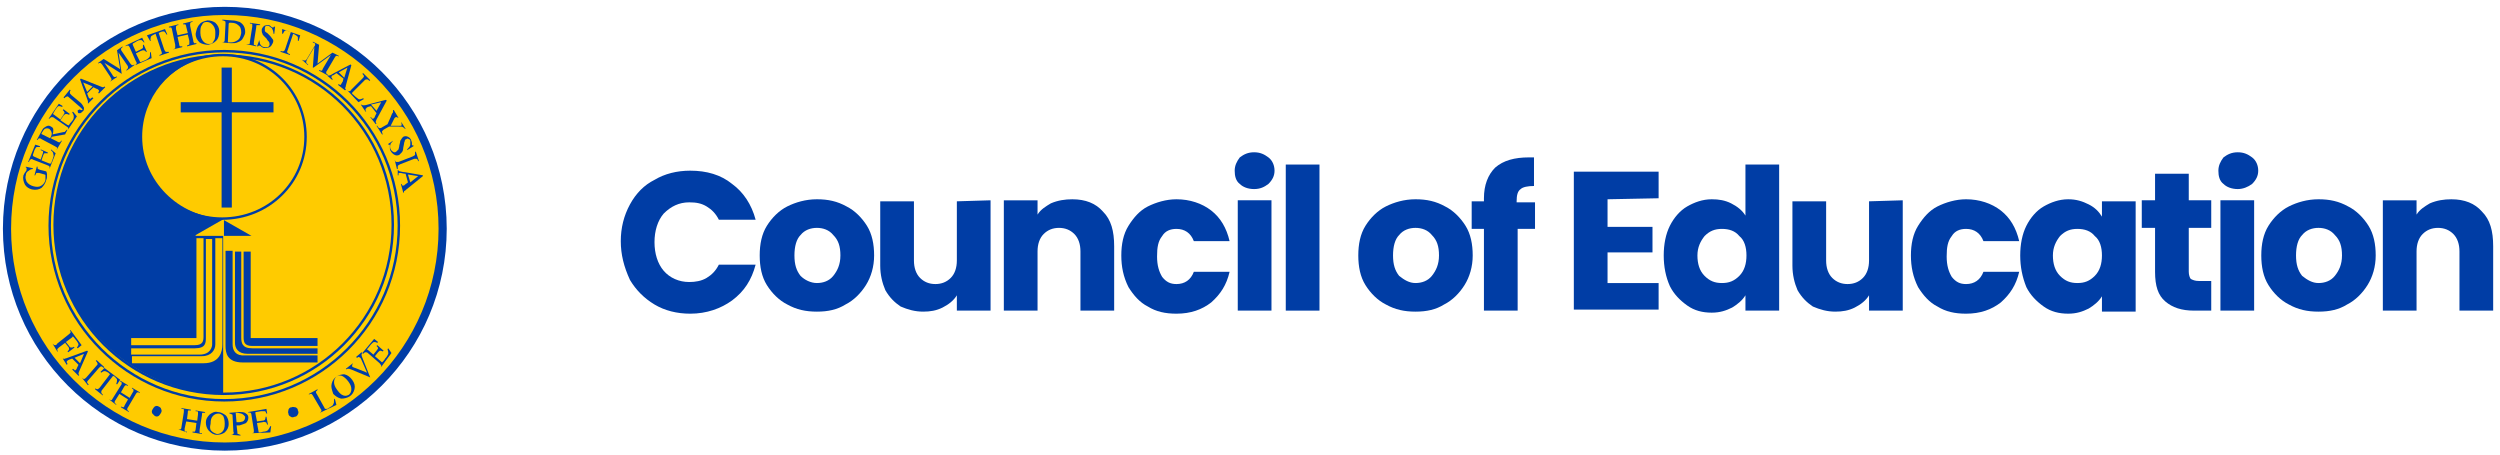 <svg xmlns:cc="http://creativecommons.org/ns#" xmlns:dc="http://purl.org/dc/elements/1.1/" xmlns:inkscape="http://www.inkscape.org/namespaces/inkscape" xmlns:rdf="http://www.w3.org/1999/02/22-rdf-syntax-ns#" xmlns:sodipodi="http://sodipodi.sourceforge.net/DTD/sodipodi-0.dtd" xmlns:svg="http://www.w3.org/2000/svg" xmlns="http://www.w3.org/2000/svg" xmlns:xlink="http://www.w3.org/1999/xlink" id="svg2" inkscape:export-filename="C:\Users\mattren\Desktop\cornerstone\logosColleage Responsive\dev\g150-rect.png" x="0px" y="0px" viewBox="0 0 330 60" style="enable-background:new 0 0 330 60;" xml:space="preserve"><style type="text/css">	.st0{fill:#FFCB00;}	.st1{fill:none;stroke:#003DA5;stroke-width:1.038;stroke-miterlimit:4.152;}	.st2{fill:#FFD100;}	.st3{fill:none;stroke:#003DA5;stroke-width:0.311;stroke-miterlimit:10.38;}	.st4{fill:#003DA5;}</style><g id="g10" transform="matrix(1.333,0,0,-1.333,-40.032,487.575)" inkscape:groupmode="layer" inkscape:label="Logos Logo"></g><g id="g6421" transform="matrix(1.038,0,0,-1.038,-648.971,1163.544)">	<g id="g1263" transform="translate(-5.781)">		<path id="path432" inkscape:connector-curvature="0" class="st0" d="M687.3,1091.8c0-15.3-12.4-27.7-27.7-27.7   c-15.3,0-27.7,12.4-27.7,27.7c0,15.3,12.4,27.7,27.7,27.7C674.9,1119.6,687.3,1107.1,687.3,1091.8"></path>		<g id="g434" transform="translate(690.084,1086.86)">			<path id="path436" inkscape:connector-curvature="0" class="st1" d="M-2.8,5c0-15.3-12.4-27.7-27.7-27.7    c-15.3,0-27.7,12.4-27.7,27.7c0,15.3,12.4,27.7,27.7,27.7C-15.2,32.7-2.8,20.3-2.8,5z"></path>		</g>		<path id="path438" inkscape:connector-curvature="0" class="st2" d="M681.8,1092.2c0-12.3-10-22.2-22.2-22.2   c-12.3,0-22.2,10-22.2,22.2c0,12.3,10,22.2,22.2,22.2C671.8,1114.5,681.8,1104.5,681.8,1092.2"></path>		<g id="g440" transform="translate(684.515,1087.243)">			<path id="path442" inkscape:connector-curvature="0" class="st3" d="M-2.8,5c0-12.3-10-22.2-22.2-22.2S-47.2-7.3-47.2,5    s10,22.2,22.2,22.2S-2.8,17.3-2.8,5z"></path>		</g>		<path id="path444" inkscape:connector-curvature="0" class="st0" d="M681,1092.3c0-11.9-9.6-21.5-21.5-21.5   c-11.9,0-21.5,9.6-21.5,21.5c0,11.9,9.6,21.5,21.5,21.5C671.3,1113.9,681,1104.2,681,1092.3"></path>		<g id="g446" transform="translate(683.741,1087.367)">			<path id="path448" inkscape:connector-curvature="0" class="st3" d="M-2.8,5c0-11.9-9.6-21.5-21.5-21.5    c-11.9,0-21.5,9.6-21.5,21.5c0,11.9,9.6,21.5,21.5,21.5C-12.4,26.5-2.8,16.9-2.8,5z"></path>		</g>		<path id="path450" inkscape:connector-curvature="0" class="st0" d="M669.9,1103.5c0-5.8-4.7-10.4-10.6-10.4s-10.6,4.7-10.6,10.4   s4.7,10.4,10.6,10.4S669.9,1109.3,669.9,1103.5"></path>		<g id="g452" transform="translate(672.648,1098.548)">			<path id="path454" inkscape:connector-curvature="0" class="st3" d="M-2.8,5c0-5.8-4.7-10.4-10.6-10.4S-23.9-0.8-23.9,5    s4.7,10.4,10.6,10.4S-2.8,10.7-2.8,5z"></path>		</g>		<g id="g456" transform="translate(339.374,399.754)">			<g>				<g id="g458">					<path id="path460" inkscape:connector-curvature="0" class="st4" d="M326.4,708.2h-5.3v4.4h-1.3v-4.4h-5.2v-1.3h5.2v-12.1h1.3      v12.1h5.3V708.2z"></path>				</g>			</g>		</g>		<g id="g462" transform="translate(339.374,399.754)">			<g>				<g id="g464">					<path id="path466" inkscape:connector-curvature="0" class="st4" d="M321.2,677.4v11.9h-0.9v-12.1c0-0.9,0.2-2.1,2.2-2.1l9.5,0      v0.9l-9.2,0C321.6,675.9,321.2,676.6,321.2,677.4"></path>					<path id="path468" inkscape:connector-curvature="0" class="st4" d="M323.5,678.2v11h-0.9v-10.9c0-0.6,0.1-1.1,1.1-1.1l8.3,0v1      H323.5z"></path>					<path id="path470" inkscape:connector-curvature="0" class="st4" d="M322.3,678.3v10.9h-0.8v-11.6c0-0.7,0.4-1.4,1.6-1.4l8.9,0      v0.7l-8.3,0C322.4,676.9,322.3,677.6,322.3,678.3"></path>					<path id="path472" inkscape:connector-curvature="0" class="st4" d="M316.5,691.3l3.5,2v0.1c-5.7,0.2-10.3,4.8-10.3,10.4      c0,5,3.5,9.1,8.2,10.2c-10.8-1.2-19.4-10.3-19.4-21.4c0-11.7,9.8-21.3,21.5-21.5v20.1H316.5z M308.3,678.2h8.3v12.7h0.9v-12.5      c0-0.6-0.1-1.1-1.1-1.1l-8.1,0L308.3,678.2z M308.3,676.9l8.1,0c1.4,0,1.4,0.7,1.4,1.4v12.5h0.8v-13.4c0-0.3-0.2-1.3-1.6-1.3      l-8.7,0V676.9z M319.9,677.4c0-0.9-0.3-2.4-2.4-2.4l-9.1,0v0.9l8.9,0c1.2,0,1.7,0.8,1.7,1.5v13.5h0.9L319.9,677.4z"></path>				</g>			</g>		</g>		<g id="g474" transform="translate(339.374,399.754)">			<g>				<g id="g476">					<path id="path478" inkscape:connector-curvature="0" class="st4" d="M320.1,693.2l3.5-2h-3.5V693.2z"></path>				</g>			</g>		</g>		<g id="g480" transform="translate(339.374,399.754)">			<g>				<g id="g482">					<path id="path484" inkscape:connector-curvature="0" class="st4" d="M294.9,699.4c0.1,0.1,0.1,0.2,0.1,0.3c0,0.1,0,0.1,0,0.1      c0,0,0,0.1-0.1,0.1l0,0.1l0.9-0.2l0-0.1c-0.2,0-0.4-0.1-0.5-0.2c-0.2-0.1-0.4-0.3-0.4-0.6c-0.1-0.3,0-0.5,0.1-0.8      c0.2-0.3,0.5-0.5,0.9-0.6c0.4-0.1,0.7-0.1,1,0.1c0.3,0.2,0.4,0.4,0.5,0.7c0,0.1,0,0.1,0,0.2c0,0.1,0,0.1,0,0.2      c0,0.1,0,0.2,0,0.2c0,0,0,0.1-0.1,0.1l-0.7,0.2c-0.2,0-0.3,0-0.3,0c-0.1,0-0.1-0.1-0.2-0.3l-0.1,0l0.3,1.1l0.1,0      c0-0.1,0-0.2,0-0.2c0-0.1,0.1-0.1,0.3-0.2l0.8-0.2c0,0,0.1-0.2,0.1-0.4c0-0.3,0-0.5-0.1-0.7c-0.1-0.4-0.3-0.7-0.6-1      c-0.3-0.2-0.7-0.3-1.2-0.2c-0.4,0.1-0.7,0.3-0.9,0.6c-0.2,0.4-0.3,0.8-0.2,1.2C294.7,699.1,294.8,699.3,294.9,699.4"></path>					<path id="path486" inkscape:connector-curvature="0" class="st4" d="M297.9,699.7c0,0.2,0.1,0.3,0,0.3c0,0.1-0.1,0.1-0.3,0.2      l-1.8,0.7c-0.1,0.1-0.2,0.1-0.3,0c-0.1,0-0.1-0.1-0.2-0.3l-0.1,0l0.9,2.2l0.6-0.2l0-0.1c-0.2,0-0.3,0-0.4,0      c-0.1,0-0.2-0.2-0.3-0.4l-0.2-0.6c0-0.1,0-0.1,0-0.1c0,0,0,0,0.1-0.1l0.9-0.4l0.2,0.6c0.1,0.2,0.1,0.3,0.1,0.4      c0,0.1-0.1,0.1-0.3,0.2l0,0.1l0.9-0.4l0-0.1c-0.2,0-0.3,0-0.4,0c-0.1,0-0.1-0.1-0.2-0.3l-0.2-0.6l1-0.4c0.1,0,0.1,0,0.2,0      c0,0,0.1,0.2,0.2,0.5c0.1,0.3,0.2,0.5,0.1,0.7c0,0.2-0.1,0.3-0.3,0.5l0,0.1l0.6-0.5L297.9,699.7L297.9,699.7z"></path>					<path id="path488" inkscape:connector-curvature="0" class="st4" d="M298.8,702.1c0.1,0.2,0.1,0.3,0.1,0.3s-0.1,0.1-0.3,0.2      l-1.7,0.9c-0.1,0.1-0.2,0.1-0.3,0.1c-0.1,0-0.1-0.1-0.2-0.2l-0.1,0l0.6,1.1c0.1,0.2,0.2,0.4,0.4,0.5c0.3,0.2,0.5,0.3,0.8,0.1      c0.2-0.1,0.3-0.2,0.3-0.4c0-0.2,0-0.4-0.1-0.6l1.4,0.3c0.1,0,0.2,0,0.2,0.1c0.1,0,0.1,0.1,0.2,0.2l0.1,0l-0.3-0.6l-1.7-0.3      l-0.1-0.2l0.8-0.4c0.1-0.1,0.2-0.1,0.3-0.1c0.1,0,0.1,0.1,0.2,0.2l0.1,0L298.8,702.1L298.8,702.1z M298.2,704.2      c0,0.2-0.1,0.4-0.3,0.6c-0.2,0.1-0.4,0.1-0.6,0c-0.1-0.1-0.2-0.2-0.3-0.4c-0.1-0.1-0.1-0.2-0.1-0.2c0,0,0-0.1,0.1-0.1l1-0.5      C298.1,703.8,298.2,704,298.2,704.2"></path>					<path id="path490" inkscape:connector-curvature="0" class="st4" d="M300.2,704.6c0.1,0.1,0.1,0.2,0.1,0.3      c0,0.1-0.1,0.1-0.2,0.2l-1.6,1.1c-0.1,0.1-0.2,0.1-0.3,0.1c-0.1,0-0.2-0.1-0.3-0.2l-0.1,0l1.3,1.9l0.5-0.3l-0.1-0.1      c-0.2,0.1-0.3,0.1-0.4,0.1c-0.1,0-0.2-0.1-0.4-0.4l-0.3-0.5c0-0.1-0.1-0.1,0-0.1c0,0,0-0.1,0.1-0.1l0.8-0.6l0.4,0.6      c0.1,0.2,0.2,0.3,0.1,0.3c0,0.1-0.1,0.2-0.2,0.3l0.1,0.1l0.8-0.6l-0.1-0.1c-0.2,0.1-0.3,0.1-0.4,0.1c-0.1,0-0.2-0.1-0.3-0.2      l-0.4-0.6l0.9-0.6c0.1,0,0.1-0.1,0.2,0c0,0,0.1,0.2,0.3,0.4c0.2,0.2,0.3,0.4,0.3,0.6c0,0.2,0,0.3-0.2,0.6l0.1,0.1l0.5-0.6      L300.2,704.6L300.2,704.6z"></path>					<path id="path492" inkscape:connector-curvature="0" class="st4" d="M301.5,707.1c0,0.1,0,0.1,0.1,0.1c0.1,0.1,0.2,0.1,0.3,0      c0.1,0,0.2,0,0.2,0c0,0,0,0.1,0,0.1c0,0-0.1,0.1-0.2,0.2l-1.5,1.3c-0.1,0.1-0.2,0.2-0.3,0.1c-0.1,0-0.2-0.1-0.3-0.2l-0.1,0.1      l0.8,1l0.1-0.1c-0.1-0.1-0.1-0.2-0.1-0.3c0-0.1,0.1-0.2,0.2-0.3l1.2-1c0.2-0.2,0.3-0.4,0.4-0.6c0-0.2,0-0.4-0.2-0.5      c-0.1-0.1-0.2-0.2-0.3-0.2c-0.1,0-0.2,0-0.2,0C301.5,706.9,301.5,707,301.5,707.1"></path>					<path id="path494" inkscape:connector-curvature="0" class="st4" d="M302.8,708L302.8,708c0,0.1,0,0.2,0,0.3      c0,0.1-0.1,0.3-0.2,0.6l-0.8,2.2l0.1,0.1l2.5-1c0.2-0.1,0.3-0.1,0.3-0.1c0.1,0,0.1,0,0.2,0.1l0.1-0.1l-0.8-0.8l-0.1,0.1      c0.1,0.1,0.1,0.2,0.1,0.2c0,0,0,0.1,0,0.1c0,0,0,0-0.1,0.1c0,0-0.1,0.1-0.2,0.1l-0.4,0.2l-0.8-0.8c0.1-0.3,0.2-0.5,0.2-0.5      c0-0.1,0.1-0.1,0.1-0.1c0.1-0.1,0.1-0.1,0.2,0c0,0,0.1,0.1,0.2,0.1l0.1-0.1L302.8,708z M303.4,710.2l-1.2,0.5l0.5-1.2      L303.4,710.2z"></path>					<path id="path496" inkscape:connector-curvature="0" class="st4" d="M305.6,710.8c0.1,0.1,0.2,0.2,0.2,0.3      c0,0.1-0.1,0.2-0.2,0.4l-1,1.5c-0.1,0.1-0.2,0.2-0.2,0.2c-0.1,0-0.2,0-0.3-0.1l0,0.1l0.7,0.5l2.1-1.3l-0.4,2.4l0.7,0.5l0-0.1      c-0.1-0.1-0.2-0.2-0.2-0.2s0-0.2,0.1-0.3l1.1-1.6c0.1-0.1,0.2-0.2,0.2-0.2c0.1,0,0.2,0,0.3,0.1l0-0.1l-1-0.7l0,0.1      c0.1,0.1,0.2,0.2,0.2,0.3s0,0.2-0.1,0.3l-1.1,1.6l0.4-2.7l0,0l-2.2,1.4l1-1.5c0.1-0.2,0.2-0.3,0.3-0.3c0.1,0,0.2,0,0.3,0.1      l0-0.1L305.6,710.8L305.6,710.8z"></path>					<path id="path498" inkscape:connector-curvature="0" class="st4" d="M308.8,712.9c0.1,0.1,0.2,0.2,0.2,0.2c0,0.1,0,0.2-0.1,0.3      l-0.8,1.8c-0.1,0.1-0.1,0.2-0.2,0.2c-0.1,0-0.2,0-0.3-0.1l0,0.1l2.1,1l0.3-0.6l-0.1,0c-0.1,0.2-0.2,0.2-0.3,0.3      c-0.1,0-0.3,0-0.5-0.1l-0.5-0.3c-0.1,0-0.1-0.1-0.1-0.1c0,0,0-0.1,0-0.1l0.4-0.9l0.6,0.3c0.2,0.1,0.3,0.2,0.3,0.2      c0,0.1,0,0.2,0,0.4l0.1,0l0.4-0.9l-0.1,0c-0.1,0.1-0.2,0.2-0.3,0.2c-0.1,0-0.2,0-0.4-0.1l-0.6-0.3l0.5-1c0-0.1,0.1-0.1,0.1-0.1      c0.1,0,0.2,0.1,0.5,0.2c0.3,0.1,0.5,0.3,0.6,0.4c0.1,0.1,0.1,0.3,0.1,0.6l0.1,0.1l0.1-0.8L308.8,712.9L308.8,712.9z"></path>					<path id="path500" inkscape:connector-curvature="0" class="st4" d="M310.3,716.7l2.3,0.8l0.3-0.7l-0.1,0      c-0.1,0.2-0.2,0.3-0.3,0.4c-0.1,0-0.3,0-0.5-0.1l-0.2-0.1l0.7-2.1c0.1-0.2,0.1-0.2,0.2-0.3c0.1,0,0.2,0,0.4,0l0-0.1l-1.2-0.4      l0,0.1c0.2,0.1,0.3,0.1,0.3,0.2c0,0.1,0,0.2-0.1,0.4l-0.7,2.1l-0.2-0.1c-0.2-0.1-0.4-0.2-0.4-0.3s-0.1-0.3,0-0.5l-0.1,0      L310.3,716.7z"></path>					<path id="path502" inkscape:connector-curvature="0" class="st4" d="M313.6,714.9c0.2,0.1,0.3,0.1,0.3,0.2c0,0.1,0,0.2,0,0.4      l-0.4,1.9c0,0.2-0.1,0.2-0.1,0.3c-0.1,0-0.2,0-0.3,0l0,0.1l1.2,0.3l0-0.1c-0.2,0-0.3-0.1-0.3-0.2c0-0.1,0-0.2,0-0.3l0.2-0.8      l1.3,0.3l-0.2,0.8c0,0.2-0.1,0.2-0.1,0.3c-0.1,0-0.2,0-0.3,0l0,0.1l1.2,0.3l0-0.1c-0.2,0-0.3-0.1-0.3-0.2c0-0.1,0-0.2,0-0.3      l0.4-1.9c0-0.2,0.1-0.2,0.1-0.3c0.1,0,0.2,0,0.3,0l0-0.1l-1.2-0.3l0,0.1c0.2,0.1,0.3,0.1,0.3,0.2c0,0.1,0,0.2,0,0.4l-0.2,0.8      l-1.3-0.3l0.2-0.9c0-0.2,0.1-0.3,0.1-0.3c0.1,0,0.2,0,0.3,0l0-0.1L313.6,714.9L313.6,714.9z"></path>					<path id="path504" inkscape:connector-curvature="0" class="st4" d="M317,718.1c0.2,0.3,0.6,0.4,1,0.5c0.4,0,0.7-0.1,1-0.3      c0.3-0.3,0.5-0.6,0.5-1.1c0-0.5-0.1-0.9-0.4-1.2c-0.3-0.3-0.6-0.4-1-0.5c-0.4,0-0.8,0.1-1.1,0.3c-0.3,0.3-0.5,0.6-0.5,1.1      C316.6,717.4,316.7,717.8,317,718.1 M317.5,715.9c0.2-0.2,0.4-0.3,0.7-0.3c0.3,0,0.5,0.1,0.6,0.4c0.2,0.2,0.2,0.6,0.2,1.1      c0,0.5-0.2,0.8-0.4,1c-0.2,0.2-0.4,0.3-0.7,0.3c-0.3,0-0.5-0.1-0.6-0.4c-0.2-0.2-0.2-0.6-0.2-1      C317.1,716.5,317.3,716.1,317.5,715.9"></path>					<path id="path506" inkscape:connector-curvature="0" class="st4" d="M319.8,715.8c0.2,0,0.3,0,0.3,0.1c0.1,0,0.1,0.1,0.1,0.3      l0.1,2c0,0.2,0,0.3-0.1,0.3c0,0-0.1,0.1-0.3,0.1l0,0.1l1.2-0.1c0.4,0,0.7-0.1,1-0.2c0.5-0.3,0.7-0.7,0.7-1.3      c0-0.2-0.1-0.4-0.2-0.6c-0.1-0.2-0.2-0.4-0.4-0.5c-0.1-0.1-0.2-0.1-0.4-0.2c-0.2-0.1-0.5-0.1-0.8-0.1L319.8,715.8L319.8,715.8z       M320.6,715.8c0,0,0.1,0,0.2,0c0.3,0,0.6,0,0.9,0.2c0.4,0.2,0.5,0.5,0.6,1c0,0.5-0.1,0.8-0.4,1c-0.2,0.2-0.5,0.3-0.9,0.3      c-0.1,0-0.2,0-0.2,0c0,0-0.1-0.1-0.1-0.1l-0.1-2.2C320.6,715.9,320.6,715.9,320.6,715.8"></path>					<path id="path508" inkscape:connector-curvature="0" class="st4" d="M322.9,715.6c0.2,0,0.3,0,0.4,0c0.1,0,0.1,0.1,0.1,0.3      l0.3,1.9c0,0.2,0,0.3,0,0.3c0,0.1-0.2,0.1-0.3,0.1l0,0.1l1.3-0.2l0-0.1c-0.2,0-0.3,0-0.4,0c-0.1,0-0.1-0.1-0.1-0.3l-0.3-1.9      c0-0.2,0-0.3,0-0.3c0,0,0.2-0.1,0.3-0.1l0-0.1L322.9,715.6L322.9,715.6z"></path>					<path id="path510" inkscape:connector-curvature="0" class="st4" d="M324.6,716.1c0-0.2,0.1-0.4,0.1-0.5      c0.1-0.2,0.3-0.4,0.6-0.4c0.1,0,0.3,0,0.4,0c0.1,0.1,0.2,0.2,0.2,0.3c0,0.1,0,0.3-0.1,0.4c-0.1,0.1-0.2,0.2-0.3,0.4l-0.3,0.3      c-0.1,0.1-0.2,0.2-0.2,0.3c-0.1,0.2-0.1,0.3-0.1,0.5c0,0.2,0.2,0.4,0.3,0.5c0.2,0.1,0.4,0.1,0.6,0.1c0.1,0,0.2-0.1,0.3-0.2      c0.1-0.1,0.2-0.1,0.2-0.1c0.1,0,0.1,0,0.1,0c0,0,0,0.1,0.1,0.1l0.1,0l-0.1-0.9l-0.1,0c0,0.3-0.1,0.5-0.2,0.7      c-0.1,0.1-0.3,0.2-0.4,0.3c-0.1,0-0.2,0-0.3,0c-0.1,0-0.2-0.1-0.2-0.3c0-0.1,0-0.2,0-0.3c0-0.1,0.1-0.2,0.3-0.3l0.3-0.3      c0.2-0.2,0.3-0.4,0.4-0.5c0.1-0.1,0.1-0.3,0-0.5c-0.1-0.2-0.2-0.4-0.4-0.5c-0.2-0.1-0.4-0.1-0.7-0.1c-0.1,0-0.3,0.1-0.4,0.2      c-0.1,0.1-0.2,0.1-0.2,0.1c0,0-0.1,0-0.1,0c0,0,0-0.1-0.1-0.1l-0.1,0L324.6,716.1L324.6,716.1z"></path>					<path id="path512" inkscape:connector-curvature="0" class="st4" d="M327.5,717.5l2.3-0.8l-0.2-0.7l-0.1,0c0,0.2,0,0.4,0,0.5      c-0.1,0.1-0.2,0.2-0.4,0.3l-0.2,0.1l-0.7-2.1c-0.1-0.2-0.1-0.3,0-0.3c0-0.1,0.1-0.1,0.3-0.2l0-0.1l-1.2,0.4l0,0.1      c0.2,0,0.3-0.1,0.4,0c0.1,0,0.1,0.1,0.2,0.3l0.7,2.1l-0.2,0.1c-0.2,0.1-0.4,0.1-0.5,0.1c-0.1,0-0.2-0.2-0.3-0.4l-0.1,0      L327.5,717.5z"></path>					<path id="path514" inkscape:connector-curvature="0" class="st4" d="M330,713.6c0.2-0.1,0.3-0.1,0.4-0.1c0.1,0,0.2,0.1,0.3,0.3      l0.9,1.5c0.1,0.1,0.1,0.2,0.1,0.3c0,0.1-0.1,0.1-0.3,0.2l0,0.1l0.8-0.4l-0.2-2.4l1.9,1.4l0.8-0.4l0-0.1      c-0.1,0.1-0.3,0.1-0.3,0.1c-0.1,0-0.1-0.1-0.2-0.2l-1-1.7c-0.1-0.1-0.1-0.2-0.1-0.3c0-0.1,0.1-0.1,0.2-0.2l0-0.1l-1.1,0.6      l0,0.1c0.2-0.1,0.3-0.1,0.3-0.1c0.1,0,0.1,0.1,0.2,0.3l1,1.7l-2.2-1.6l-0.1,0l0.2,2.6l-0.9-1.5c-0.1-0.2-0.2-0.4-0.1-0.5      c0-0.1,0.1-0.1,0.2-0.2l0-0.1L330,713.6L330,713.6z"></path>					<path id="path516" inkscape:connector-curvature="0" class="st4" d="M333.2,711.6L333.2,711.6c0.1,0,0.2,0,0.3,0      c0.1,0,0.3,0.1,0.6,0.3l2.1,1.1l0.1-0.1l-0.7-2.6c0-0.2-0.1-0.3-0.1-0.3c0-0.1,0.1-0.1,0.1-0.2l-0.1-0.1l-0.9,0.7l0.1,0.1      c0.1-0.1,0.2-0.1,0.2-0.1c0,0,0.1,0,0.1,0.1c0,0,0,0.1,0.1,0.1c0,0.1,0,0.1,0.1,0.2l0.1,0.4l-0.9,0.7c-0.3-0.2-0.4-0.3-0.5-0.3      c-0.1,0-0.1-0.1-0.1-0.1c0-0.1-0.1-0.1,0-0.2c0,0,0.1-0.1,0.1-0.2l0-0.1L333.2,711.6z M335.4,711.3l0.4,1.3l-1.1-0.6      L335.4,711.3z"></path>					<path id="path518" inkscape:connector-curvature="0" class="st4" d="M335.7,709.8c0.1-0.1,0.2-0.2,0.3-0.2c0.1,0,0.2,0,0.3,0.2      l1.4,1.4c0.1,0.1,0.2,0.2,0.2,0.3c0,0.1-0.1,0.2-0.2,0.3l0.1,0.1l0.9-0.9l-0.1-0.1c-0.1,0.1-0.2,0.2-0.3,0.2      c-0.1,0-0.2,0-0.3-0.1l-1.5-1.5c0,0-0.1-0.1-0.1-0.1c0,0,0-0.1,0-0.1c0,0,0-0.1,0.1-0.1c0,0,0.1-0.1,0.1-0.1      c0.3-0.3,0.5-0.4,0.6-0.5c0.1-0.1,0.4,0,0.6,0.1l0.1-0.1l-0.7-0.4L335.7,709.8L335.7,709.8z"></path>					<path id="path520" inkscape:connector-curvature="0" class="st4" d="M337.5,707.9L337.5,707.9c0.1,0,0.2-0.1,0.3-0.1      c0.1,0,0.3,0,0.6,0.1l2.3,0.6l0.1-0.1l-1.3-2.4c-0.1-0.2-0.1-0.3-0.1-0.3c0-0.1,0-0.1,0.1-0.2l-0.1-0.1l-0.7,0.9l0.1,0      c0.1-0.1,0.1-0.2,0.2-0.2c0,0,0.1,0,0.1,0c0,0,0,0,0.1,0.1c0,0,0.1,0.1,0.1,0.2l0.2,0.4l-0.7,0.9c-0.3-0.1-0.5-0.1-0.5-0.2      c-0.1,0-0.1,0-0.1-0.1c-0.1,0-0.1-0.1-0.1-0.2c0,0,0-0.1,0.1-0.2l-0.1,0L337.5,707.9z M339.5,707.1l0.6,1.1l-1.3-0.3      L339.5,707.1z"></path>					<path id="path522" inkscape:connector-curvature="0" class="st4" d="M342.3,706.2L342.3,706.2c-0.1,0-0.2,0.1-0.2,0.1      c0,0-0.1,0-0.1,0c0,0,0,0-0.1,0c0,0,0-0.1-0.1-0.1l-0.5-1l1.1,0c0,0,0.1,0,0.1,0c0,0,0,0,0.1,0c0.1,0,0.1,0.1,0.1,0.2      c0,0,0,0.1-0.1,0.2l0.1,0l0.5-0.8l-0.1,0c0,0.1-0.1,0.1-0.2,0.2c-0.1,0.1-0.3,0.1-0.6,0.1l-1.2,0l-0.7-0.4      c-0.1-0.1-0.2-0.2-0.2-0.2c0-0.1,0-0.2,0.1-0.4l-0.1,0l-0.7,1.1l0.1,0c0.1-0.2,0.2-0.3,0.3-0.3c0.1,0,0.2,0,0.3,0.1l0.7,0.4      l0.4,0.9c0.1,0.3,0.2,0.5,0.3,0.6c0,0.1,0,0.2,0,0.3l0.1,0L342.3,706.2z"></path>					<path id="path524" inkscape:connector-curvature="0" class="st4" d="M341.6,703.3c-0.1-0.2-0.3-0.3-0.3-0.4      c-0.1-0.2-0.1-0.5,0-0.7c0.1-0.1,0.1-0.2,0.3-0.3c0.1-0.1,0.3-0.1,0.4,0c0.1,0.1,0.2,0.2,0.3,0.3c0,0.1,0.1,0.3,0.1,0.5      l0.1,0.4c0,0.1,0,0.2,0.1,0.3c0.1,0.2,0.2,0.3,0.3,0.4c0.2,0.1,0.4,0.1,0.6,0c0.2-0.1,0.3-0.2,0.4-0.4c0-0.1,0.1-0.2,0.1-0.4      s0-0.2,0-0.2c0,0,0-0.1,0.1-0.1c0,0,0.1,0,0.1,0l0-0.1l-0.8-0.5l0,0.1c0.2,0.2,0.4,0.4,0.4,0.6c0,0.2,0,0.4,0,0.5      c0,0.1-0.1,0.2-0.2,0.2c-0.1,0.1-0.2,0.1-0.3,0c-0.1,0-0.2-0.1-0.2-0.2c0-0.1-0.1-0.2-0.1-0.4l-0.1-0.5c0-0.3-0.1-0.5-0.2-0.6      c-0.1-0.1-0.2-0.2-0.3-0.3c-0.2-0.1-0.4-0.1-0.6,0c-0.2,0.1-0.4,0.3-0.5,0.5c-0.1,0.1-0.1,0.3-0.1,0.4c0,0.2,0,0.2,0,0.3      c0,0,0,0.1-0.1,0.1c0,0-0.1,0-0.1,0l0,0.1L341.6,703.3L341.6,703.3z"></path>					<path id="path526" inkscape:connector-curvature="0" class="st4" d="M341.8,700.9c0.1-0.2,0.1-0.3,0.2-0.3c0.1,0,0.2,0,0.3,0      l1.8,0.7c0.2,0.1,0.2,0.1,0.3,0.2c0,0.1,0,0.2,0,0.4l0.1,0l0.4-1.2l-0.1,0c-0.1,0.2-0.1,0.3-0.2,0.3c-0.1,0-0.2,0-0.3,0      l-1.8-0.7c-0.2-0.1-0.2-0.1-0.3-0.2c0-0.1,0-0.2,0-0.4l-0.1,0L341.8,700.9L341.8,700.9z"></path>					<path id="path528" inkscape:connector-curvature="0" class="st4" d="M342.2,699.6L342.2,699.6c0.1-0.1,0.2-0.2,0.3-0.2      c0.1,0,0.3-0.1,0.6-0.1l2.3-0.4l0-0.1l-2.1-1.7c-0.1-0.1-0.2-0.2-0.3-0.2c0-0.1,0-0.1,0-0.2l-0.1,0l-0.3,1.1l0.1,0      c0-0.1,0.1-0.2,0.1-0.2c0,0,0.1,0,0.1,0c0,0,0.1,0,0.1,0c0,0,0.1,0.1,0.1,0.1l0.4,0.3l-0.3,1.1c-0.3,0-0.5,0.1-0.6,0.1      c-0.1,0-0.1,0-0.2,0c-0.1,0-0.1-0.1-0.1-0.1c0,0,0-0.1,0-0.2l-0.1,0L342.2,699.6z M343.8,698l1,0.8l-1.3,0.2L343.8,698z"></path>					<path id="path530" inkscape:connector-curvature="0" class="st4" d="M298.3,677.5c0.1-0.1,0.2-0.2,0.3-0.2c0.1,0,0.2,0,0.3,0.2      l1.5,1.2c0.1,0.1,0.2,0.2,0.2,0.2c0,0.1,0,0.2-0.1,0.3l0.1,0l1.4-1.9l-0.5-0.4l-0.1,0.1c0.1,0.1,0.2,0.3,0.2,0.4      c0,0.1-0.1,0.2-0.2,0.4l-0.4,0.5c0,0-0.1,0.1-0.1,0.1c0,0-0.1,0-0.1-0.1l-0.8-0.6l0.4-0.5c0.1-0.2,0.2-0.2,0.3-0.2      c0.1,0,0.2,0,0.3,0.1l0.1-0.1l-0.8-0.6l-0.1,0.1c0.1,0.1,0.2,0.2,0.2,0.3c0,0.1,0,0.2-0.1,0.3l-0.4,0.5l-0.8-0.6      c-0.1-0.1-0.2-0.2-0.2-0.2c0-0.1,0-0.2,0.1-0.3l-0.1,0L298.3,677.5L298.3,677.5z"></path>					<path id="path532" inkscape:connector-curvature="0" class="st4" d="M299.6,675.6L299.6,675.6c0.1,0,0.2-0.1,0.3,0      c0.1,0,0.3,0.1,0.6,0.2l2.2,0.8l0.1-0.1l-1.1-2.5c-0.1-0.2-0.1-0.3-0.1-0.3c0-0.1,0-0.1,0.1-0.2l-0.1-0.1l-0.8,0.8l0.1,0.1      c0.1-0.1,0.2-0.1,0.2-0.2c0,0,0.1,0,0.1,0c0,0,0,0,0.1,0.1c0,0,0.1,0.1,0.1,0.2l0.2,0.4l-0.8,0.8c-0.3-0.1-0.5-0.2-0.5-0.2      c-0.1,0-0.1-0.1-0.1-0.1c-0.1,0-0.1-0.1-0.1-0.2c0,0,0.1-0.1,0.1-0.2l-0.1-0.1L299.6,675.6z M301.8,675l0.5,1.2l-1.2-0.5      L301.8,675z"></path>					<path id="path534" inkscape:connector-curvature="0" class="st4" d="M302,673.2c0.1-0.1,0.2-0.2,0.3-0.2c0.1,0,0.2,0.1,0.3,0.2      l1.3,1.5c0.1,0.1,0.2,0.2,0.1,0.3c0,0.1-0.1,0.2-0.2,0.3l0.1,0.1l1-0.9l-0.1-0.1c-0.1,0.1-0.2,0.2-0.3,0.2      c-0.1,0-0.2-0.1-0.3-0.2l-1.3-1.5c-0.1-0.1-0.2-0.2-0.2-0.3c0-0.1,0.1-0.2,0.2-0.3l-0.1-0.1L302,673.2L302,673.2z"></path>					<path id="path536" inkscape:connector-curvature="0" class="st4" d="M304.9,674.4l2-1.5l-0.4-0.6l-0.1,0.1      c0.1,0.2,0.1,0.4,0.1,0.5c0,0.1-0.1,0.2-0.3,0.4l-0.2,0.1l-1.4-1.8c-0.1-0.1-0.1-0.2-0.1-0.3c0-0.1,0.1-0.2,0.2-0.3l0-0.1      l-1,0.8l0,0.1c0.2-0.1,0.3-0.1,0.3-0.1c0.1,0,0.2,0.1,0.3,0.2l1.3,1.7l-0.2,0.2c-0.2,0.1-0.3,0.2-0.5,0.2      c-0.1,0-0.3-0.1-0.4-0.2l-0.1,0.1L304.9,674.4z"></path>					<path id="path538" inkscape:connector-curvature="0" class="st4" d="M305.5,670.4c0.2-0.1,0.3-0.1,0.3-0.1s0.1,0.1,0.2,0.3      l1,1.6c0.1,0.1,0.1,0.2,0.1,0.3s-0.1,0.1-0.2,0.2l0,0.1l1-0.6l0-0.1c-0.1,0.1-0.2,0.1-0.3,0.1c-0.1,0-0.1-0.1-0.2-0.2l-0.4-0.7      l1.1-0.7l0.4,0.7c0.1,0.1,0.1,0.2,0.1,0.3c0,0.1-0.1,0.1-0.2,0.2l0,0.1l1-0.6l0-0.1c-0.1,0.1-0.2,0.1-0.3,0.1      c-0.1,0-0.1-0.1-0.2-0.2l-1-1.7c-0.1-0.1-0.1-0.2-0.1-0.3c0-0.1,0.1-0.1,0.2-0.2l0-0.1l-1,0.6l0,0.1c0.2-0.1,0.3-0.1,0.3-0.1      c0.1,0,0.1,0.1,0.2,0.3l0.4,0.7l-1.1,0.7l-0.5-0.8c-0.1-0.1-0.1-0.2-0.1-0.3c0-0.1,0.1-0.1,0.2-0.2l0-0.1L305.5,670.4      L305.5,670.4z"></path>					<path id="path540" inkscape:connector-curvature="0" class="st4" d="M311,668.6c-0.1,0.2-0.1,0.3,0,0.5      c0.1,0.2,0.2,0.3,0.3,0.4c0.2,0.1,0.3,0.1,0.5,0s0.3-0.2,0.3-0.3c0.1-0.2,0.1-0.3,0-0.5c-0.1-0.2-0.2-0.3-0.3-0.4      c-0.2-0.1-0.3-0.1-0.5,0C311.2,668.4,311.1,668.5,311,668.6"></path>					<path id="path542" inkscape:connector-curvature="0" class="st4" d="M314.3,666.6c0.2,0,0.3,0,0.3,0c0,0,0.1,0.1,0.1,0.3      l0.3,1.9c0,0.2,0,0.3,0,0.3c0,0.1-0.1,0.1-0.3,0.1l0,0.1l1.2-0.2l0-0.1c-0.2,0-0.3,0-0.3,0c-0.1,0-0.1-0.1-0.1-0.3l-0.1-0.8      l1.3-0.2l0.1,0.8c0,0.2,0,0.3,0,0.3c0,0.1-0.1,0.1-0.3,0.1l0,0.1l1.2-0.2l0-0.1c-0.2,0-0.3,0-0.3,0c-0.1,0-0.1-0.1-0.1-0.3      l-0.3-1.9c0-0.2,0-0.3,0-0.3c0-0.1,0.1-0.1,0.3-0.1l0-0.1l-1.2,0.2l0,0.1c0.2,0,0.3,0,0.3,0s0.1,0.2,0.1,0.3l0.1,0.8l-1.3,0.2      l-0.2-0.9c0-0.2,0-0.3,0-0.3c0-0.1,0.1-0.1,0.3-0.1l0-0.1L314.3,666.6L314.3,666.6z"></path>					<path id="path544" inkscape:connector-curvature="0" class="st4" d="M318.3,668.5c0.3,0.2,0.6,0.4,1,0.3c0.4,0,0.7-0.2,1-0.4      c0.3-0.3,0.4-0.7,0.4-1.1c0-0.5-0.2-0.8-0.5-1.1c-0.3-0.2-0.6-0.3-1-0.3c-0.4,0-0.7,0.2-1,0.5c-0.3,0.3-0.4,0.7-0.4,1.1      C317.8,667.9,318,668.2,318.3,668.5 M318.5,666.4c0.2-0.2,0.4-0.3,0.7-0.4c0.3,0,0.5,0.1,0.7,0.3c0.2,0.2,0.3,0.5,0.3,1      c0,0.5-0.1,0.8-0.2,1c-0.2,0.2-0.4,0.3-0.6,0.3c-0.3,0-0.5-0.1-0.7-0.3c-0.2-0.2-0.3-0.5-0.3-1      C318.3,666.9,318.3,666.6,318.5,666.4"></path>					<path id="path546" inkscape:connector-curvature="0" class="st4" d="M321,665.9c0.2,0,0.3,0.1,0.3,0.1s0.1,0.2,0,0.3l-0.1,1.9      c0,0.2,0,0.3-0.1,0.3c0,0-0.2,0.1-0.3,0.1l0,0.1l1.2,0.1c0.4,0,0.7,0,0.9-0.2c0.2-0.1,0.3-0.3,0.3-0.5c0-0.3-0.1-0.5-0.3-0.7      c-0.2-0.1-0.5-0.2-0.8-0.3c0,0-0.1,0-0.2,0s-0.1,0-0.2,0l0.1-0.8c0-0.2,0-0.3,0.1-0.3c0.1,0,0.2-0.1,0.3-0.1l0-0.1L321,665.9      L321,665.9z M322.3,668.6c-0.1,0-0.3,0.1-0.5,0.1c-0.1,0-0.1,0-0.2,0c0,0,0-0.1,0-0.1l0.1-1.1c0.1,0,0.1,0,0.2,0s0,0,0.1,0      c0.2,0,0.4,0.1,0.5,0.1c0.2,0.1,0.3,0.3,0.3,0.6C322.7,668.3,322.6,668.5,322.3,668.6"></path>					<path id="path548" inkscape:connector-curvature="0" class="st4" d="M323.6,666.1c0.2,0,0.3,0.1,0.3,0.1c0,0,0,0.2,0,0.3      l-0.3,1.9c0,0.2-0.1,0.3-0.1,0.3c-0.1,0-0.2,0.1-0.3,0l0,0.1l2.3,0.4l0.1-0.6l-0.1,0c-0.1,0.2-0.1,0.3-0.2,0.3      c-0.1,0-0.2,0-0.5,0l-0.6-0.1c-0.1,0-0.1,0-0.1-0.1c0,0,0-0.1,0-0.1l0.2-1l0.7,0.1c0.2,0,0.3,0.1,0.3,0.1s0.1,0.2,0.1,0.4      l0.1,0l0.2-1l-0.1,0c-0.1,0.2-0.1,0.3-0.2,0.3s-0.2,0.1-0.4,0l-0.7-0.1l0.2-1.1c0-0.1,0-0.1,0.1-0.1c0.1,0,0.2,0,0.5,0.1      c0.3,0,0.5,0.1,0.6,0.2c0.1,0.1,0.2,0.3,0.3,0.5l0.1,0l-0.1-0.8L323.6,666.1L323.6,666.1z"></path>					<path id="path550" inkscape:connector-curvature="0" class="st4" d="M328.6,668.2c-0.2,0.1-0.3,0.2-0.3,0.4      c-0.1,0.2,0,0.3,0,0.5c0.1,0.2,0.2,0.3,0.4,0.3c0.2,0.1,0.3,0,0.5,0c0.2-0.1,0.3-0.2,0.3-0.4c0.1-0.2,0.1-0.3,0-0.5      c-0.1-0.2-0.2-0.3-0.4-0.3C328.9,668.1,328.7,668.1,328.6,668.2"></path>					<path id="path552" inkscape:connector-curvature="0" class="st4" d="M332.3,668.7c0.1,0.1,0.2,0.2,0.2,0.2c0,0.1,0,0.2-0.1,0.3      l-1,1.7c-0.1,0.1-0.1,0.2-0.2,0.2c-0.1,0-0.2,0-0.3-0.1l0,0.1l1.1,0.6l0-0.1c-0.1-0.1-0.2-0.2-0.2-0.2c0-0.1,0-0.2,0.1-0.3      l1-1.8c0,0,0-0.1,0.1-0.1s0.1,0,0.1,0c0,0,0.1,0,0.1,0c0,0,0.1,0,0.2,0.1c0.3,0.2,0.6,0.3,0.6,0.5c0.1,0.1,0.1,0.3,0.1,0.6      l0.1,0.1l0.2-0.8L332.3,668.7L332.3,668.7z"></path>					<path id="path554" inkscape:connector-curvature="0" class="st4" d="M333.8,672.4c0.1,0.4,0.3,0.7,0.6,0.9      c0.3,0.2,0.7,0.3,1,0.3c0.4-0.1,0.7-0.3,1-0.7c0.3-0.4,0.4-0.8,0.3-1.2c-0.1-0.4-0.3-0.7-0.6-0.9c-0.3-0.2-0.7-0.3-1.1-0.3      c-0.4,0.1-0.7,0.3-1,0.6C333.8,671.7,333.7,672,333.8,672.4 M335.3,670.9c0.3-0.1,0.5,0,0.7,0.1c0.2,0.2,0.3,0.4,0.3,0.7      c0,0.3-0.1,0.6-0.4,1c-0.3,0.4-0.6,0.6-0.8,0.7c-0.3,0.1-0.5,0-0.7-0.1c-0.2-0.2-0.3-0.4-0.3-0.7c0-0.3,0.1-0.6,0.4-1      C334.8,671.2,335,671,335.3,670.9"></path>					<path id="path556" inkscape:connector-curvature="0" class="st4" d="M336.5,675L336.5,675c0-0.1-0.1-0.2-0.1-0.2      c0-0.1,0-0.1,0-0.2c0,0,0.1-0.1,0.1-0.1c0.1,0,0.2-0.1,0.3-0.1l1.5-0.6l-0.7,1.6c0,0.1-0.1,0.1-0.1,0.2c0,0,0,0.1-0.1,0.1      c-0.1,0.1-0.1,0.1-0.2,0.1c0,0-0.1-0.1-0.2-0.1l-0.1,0.1l0.7,0.6l0.1-0.1c-0.1-0.1-0.1-0.1-0.1-0.2c0-0.1,0-0.2,0.1-0.4l1-2.5      l0,0l-2.4,1c-0.2,0.1-0.3,0.1-0.4,0.1c-0.1,0-0.2,0-0.2-0.1l-0.1,0.1L336.5,675z"></path>					<path id="path558" inkscape:connector-curvature="0" class="st4" d="M340,674.4c0.1,0.1,0.1,0.2,0.1,0.3c0,0.1-0.1,0.1-0.2,0.3      l-1.5,1.3c-0.1,0.1-0.2,0.1-0.3,0.1c-0.1,0-0.2-0.1-0.3-0.2l-0.1,0.1l1.5,1.8l0.5-0.4l-0.1-0.1c-0.2,0.1-0.3,0.1-0.4,0.1      s-0.2-0.1-0.4-0.3l-0.4-0.5c0,0-0.1-0.1-0.1-0.1c0,0,0-0.1,0.1-0.1l0.7-0.6l0.4,0.5c0.1,0.1,0.2,0.3,0.2,0.3      c0,0.1-0.1,0.2-0.2,0.3l0.1,0.1l0.8-0.7l-0.1-0.1c-0.2,0.1-0.3,0.1-0.3,0.1c-0.1,0-0.2-0.1-0.3-0.2l-0.4-0.5l0.8-0.7      c0.1-0.1,0.1-0.1,0.2,0c0,0,0.2,0.2,0.3,0.4c0.2,0.2,0.3,0.4,0.4,0.6c0,0.2,0,0.3-0.1,0.6l0.1,0.1l0.4-0.6L340,674.4L340,674.4      z"></path>				</g>			</g>		</g>	</g>	<g id="text940" transform="matrix(1.299,0,0,-1.299,-204.234,-326.279)">		<path id="path940" class="st4" d="M699.3-1090.5c0-1.3,0.3-2.5,0.9-3.6c0.6-1.1,1.4-1.9,2.4-2.4c1-0.6,2.2-0.9,3.5-0.9   c1.6,0,3,0.4,4.1,1.3c1.1,0.8,1.9,2,2.3,3.5h-3.6c-0.3-0.6-0.7-1-1.2-1.3c-0.5-0.3-1-0.4-1.7-0.4c-1,0-1.8,0.4-2.5,1.1   c-0.6,0.7-0.9,1.7-0.9,2.8s0.3,2.1,0.9,2.8s1.5,1.1,2.5,1.1c0.6,0,1.2-0.1,1.7-0.4c0.5-0.3,0.9-0.7,1.2-1.3h3.6   c-0.4,1.5-1.1,2.6-2.3,3.5c-1.1,0.8-2.5,1.3-4.1,1.3c-1.3,0-2.5-0.3-3.5-0.9c-1-0.6-1.8-1.4-2.4-2.4   C699.6-1088,699.3-1089.2,699.3-1090.5z"></path>		<path id="path942" class="st4" d="M718.5-1083.6c-1.1,0-2-0.2-2.9-0.7c-0.8-0.4-1.5-1.1-2-1.9c-0.5-0.8-0.7-1.8-0.7-2.9   c0-1.1,0.2-2.1,0.7-2.9c0.5-0.8,1.2-1.5,2-1.9c0.8-0.4,1.8-0.7,2.9-0.7s2,0.2,2.9,0.7c0.8,0.4,1.5,1.1,2,1.9   c0.5,0.8,0.7,1.8,0.7,2.9s-0.3,2.1-0.8,2.9c-0.5,0.8-1.2,1.5-2,1.9C720.5-1083.8,719.6-1083.6,718.5-1083.6L718.5-1083.6z    M718.5-1086.4c0.6,0,1.2-0.2,1.6-0.7c0.4-0.5,0.7-1.1,0.7-2c0-0.9-0.2-1.5-0.7-2c-0.4-0.5-1-0.7-1.6-0.7c-0.6,0-1.2,0.2-1.6,0.7   c-0.4,0.4-0.6,1.1-0.6,2c0,0.9,0.2,1.5,0.6,2C717.3-1086.7,717.9-1086.4,718.5-1086.4z"></path>		<path id="path944" class="st4" d="M735.5-1094.5v10.8h-3.3v-1.5c-0.3,0.5-0.8,0.9-1.4,1.2c-0.6,0.3-1.2,0.4-1.9,0.4   c-0.8,0-1.5-0.2-2.2-0.5c-0.6-0.4-1.1-0.9-1.5-1.6c-0.3-0.7-0.5-1.5-0.5-2.4v-6.3h3.3v5.8c0,0.7,0.2,1.3,0.6,1.7   c0.4,0.4,0.9,0.6,1.5,0.6c0.6,0,1.1-0.2,1.5-0.6c0.4-0.4,0.6-1,0.6-1.7v-5.8L735.5-1094.5z"></path>		<path id="path946" class="st4" d="M743.5-1094.6c1.3,0,2.3,0.4,3,1.2c0.8,0.8,1.1,1.9,1.1,3.4v6.3h-3.3v-5.8   c0-0.7-0.2-1.3-0.6-1.7c-0.4-0.4-0.9-0.6-1.5-0.6c-0.6,0-1.1,0.2-1.5,0.6c-0.4,0.4-0.6,1-0.6,1.7v5.8h-3.3v-10.8h3.3v1.4   c0.3-0.5,0.8-0.8,1.3-1.1C742.1-1094.5,742.8-1094.6,743.5-1094.6z"></path>		<path id="path948" class="st4" d="M748.3-1089.1c0-1.1,0.2-2.1,0.7-2.9c0.5-0.8,1.1-1.5,1.9-1.9c0.8-0.4,1.8-0.7,2.8-0.7   c1.3,0,2.5,0.4,3.4,1.1c0.9,0.7,1.5,1.7,1.8,3h-3.5c-0.3-0.8-0.9-1.2-1.7-1.2c-0.6,0-1.1,0.2-1.4,0.7c-0.4,0.5-0.5,1.1-0.5,2   s0.2,1.5,0.5,2c0.4,0.5,0.8,0.7,1.4,0.7c0.8,0,1.4-0.4,1.7-1.2h3.5c-0.3,1.3-0.9,2.2-1.8,3c-0.9,0.7-2,1.1-3.4,1.1   c-1.1,0-2-0.2-2.8-0.7c-0.8-0.4-1.4-1.1-1.9-1.9C748.5-1087,748.3-1088,748.3-1089.1z"></path>		<path id="path950" class="st4" d="M761.3-1095.6c-0.6,0-1.1-0.2-1.4-0.5c-0.4-0.3-0.5-0.8-0.5-1.3c0-0.5,0.2-0.9,0.5-1.3   c0.4-0.3,0.8-0.5,1.4-0.5c0.6,0,1,0.2,1.4,0.5c0.4,0.3,0.6,0.8,0.6,1.3c0,0.5-0.2,0.9-0.6,1.3   C762.3-1095.8,761.9-1095.6,761.3-1095.6z M763-1094.5v10.8h-3.3v-10.8H763z"></path>		<path id="path952" class="st4" d="M767.7-1098v14.3h-3.3v-14.3H767.7z"></path>		<path id="path954" class="st4" d="M777.1-1083.6c-1.1,0-2-0.2-2.9-0.7c-0.8-0.4-1.5-1.1-2-1.9c-0.5-0.8-0.7-1.8-0.7-2.9   c0-1.1,0.2-2.1,0.7-2.9c0.5-0.8,1.2-1.5,2-1.9c0.8-0.4,1.8-0.7,2.9-0.7c1.1,0,2,0.2,2.9,0.7c0.8,0.4,1.5,1.1,2,1.9   c0.5,0.8,0.7,1.8,0.7,2.9s-0.3,2.1-0.8,2.9c-0.5,0.8-1.2,1.5-2,1.9C779.1-1083.8,778.2-1083.6,777.1-1083.6L777.1-1083.6z    M777.1-1086.4c0.6,0,1.2-0.2,1.6-0.7c0.4-0.5,0.7-1.1,0.7-2c0-0.9-0.2-1.5-0.7-2c-0.4-0.5-1-0.7-1.6-0.7c-0.6,0-1.2,0.2-1.6,0.7   c-0.4,0.4-0.6,1.1-0.6,2c0,0.9,0.2,1.5,0.6,2C776-1086.7,776.5-1086.4,777.1-1086.4z"></path>		<path id="path956" class="st4" d="M788.9-1091.7h-1.8v8h-3.3v-8h-1.2v-2.7h1.2v-0.3c0-1.3,0.4-2.3,1.1-3c0.8-0.7,1.9-1,3.3-1   c0.2,0,0.4,0,0.5,0v2.8c-0.6,0-1.1,0.1-1.3,0.3c-0.3,0.2-0.4,0.6-0.4,1.2v0.1h1.8V-1091.7z"></path>		<path id="path958" class="st4" d="M795.9-1094.6v2.7h4.4v2.5h-4.4v3h5v2.6h-8.3v-13.5h8.3v2.6L795.9-1094.6z"></path>		<path id="path960" class="st4" d="M801.4-1089.1c0-1.1,0.2-2.1,0.6-2.9c0.4-0.8,1-1.5,1.7-1.9c0.7-0.4,1.5-0.7,2.4-0.7   c0.7,0,1.3,0.1,1.9,0.4c0.6,0.3,1.1,0.7,1.4,1.2v-5h3.3v14.3h-3.3v-1.5c-0.3,0.5-0.8,0.9-1.3,1.2c-0.6,0.3-1.2,0.5-2,0.5   c-0.9,0-1.7-0.2-2.4-0.7c-0.7-0.5-1.3-1.1-1.7-1.9C801.6-1087,801.4-1088,801.4-1089.1z M809.5-1089.1c0-0.8-0.2-1.5-0.7-1.9   c-0.4-0.5-1-0.7-1.7-0.7c-0.7,0-1.2,0.2-1.7,0.7c-0.4,0.5-0.7,1.1-0.7,1.9s0.2,1.5,0.7,2c0.5,0.5,1,0.7,1.7,0.7s1.2-0.2,1.7-0.7   C809.3-1087.6,809.5-1088.3,809.5-1089.1L809.5-1089.1z"></path>		<path id="path962" class="st4" d="M824.8-1094.5v10.8h-3.3v-1.5c-0.3,0.5-0.8,0.9-1.4,1.2c-0.6,0.3-1.2,0.4-1.9,0.4   c-0.8,0-1.5-0.2-2.2-0.5c-0.6-0.4-1.1-0.9-1.5-1.6c-0.3-0.7-0.5-1.5-0.5-2.4v-6.3h3.3v5.8c0,0.7,0.2,1.3,0.6,1.7   c0.4,0.4,0.9,0.6,1.5,0.6c0.6,0,1.1-0.2,1.5-0.6c0.4-0.4,0.6-1,0.6-1.7v-5.8L824.8-1094.5z"></path>		<path id="path964" class="st4" d="M825.6-1089.1c0-1.1,0.2-2.1,0.7-2.9c0.5-0.8,1.1-1.5,1.9-1.9c0.8-0.4,1.8-0.7,2.8-0.7   c1.3,0,2.5,0.4,3.4,1.1c0.9,0.7,1.5,1.7,1.8,3h-3.5c-0.3-0.8-0.9-1.2-1.7-1.2c-0.6,0-1.1,0.2-1.4,0.7c-0.4,0.5-0.5,1.1-0.5,2   s0.2,1.5,0.5,2c0.4,0.5,0.8,0.7,1.4,0.7c0.8,0,1.4-0.4,1.7-1.2h3.5c-0.3,1.3-0.9,2.2-1.8,3c-0.9,0.7-2,1.1-3.4,1.1   c-1.1,0-2-0.2-2.8-0.7c-0.8-0.4-1.4-1.1-1.9-1.9C825.8-1087,825.6-1088,825.6-1089.1z"></path>		<path id="path966" class="st4" d="M836.3-1089.1c0-1.1,0.2-2.1,0.6-2.9c0.4-0.8,1-1.5,1.7-1.9c0.7-0.4,1.5-0.7,2.4-0.7   c0.8,0,1.4,0.2,2,0.5c0.6,0.3,1,0.7,1.3,1.2v-1.5h3.3v10.8h-3.3v-1.5c-0.3,0.5-0.8,0.9-1.3,1.2c-0.6,0.3-1.2,0.5-2,0.5   c-0.9,0-1.7-0.2-2.4-0.7c-0.7-0.5-1.3-1.1-1.7-1.9C836.5-1087,836.3-1088,836.3-1089.1L836.3-1089.1z M844.3-1089.1   c0-0.8-0.2-1.5-0.7-1.9c-0.4-0.5-1-0.7-1.7-0.7s-1.2,0.2-1.7,0.7c-0.4,0.5-0.7,1.1-0.7,1.9c0,0.8,0.2,1.5,0.7,2   c0.5,0.5,1,0.7,1.7,0.7s1.2-0.2,1.7-0.7C844.1-1087.6,844.3-1088.3,844.3-1089.1L844.3-1089.1z"></path>		<path id="path968" class="st4" d="M855-1086.5v2.8h-1.7c-1.2,0-2.1-0.3-2.8-0.9c-0.7-0.6-1-1.5-1-2.9v-4.3h-1.3v-2.7h1.3v-2.6h3.3   v2.6h2.2v2.7h-2.2v4.3c0,0.3,0.1,0.6,0.2,0.7c0.2,0.1,0.4,0.2,0.8,0.2H855z"></path>		<path id="path970" class="st4" d="M857.6-1095.6c-0.6,0-1.1-0.2-1.4-0.5c-0.4-0.3-0.5-0.8-0.5-1.3c0-0.5,0.2-0.9,0.5-1.3   c0.4-0.3,0.8-0.5,1.4-0.5c0.6,0,1,0.2,1.4,0.5c0.4,0.3,0.6,0.8,0.6,1.3c0,0.5-0.2,0.9-0.6,1.3   C858.6-1095.8,858.1-1095.6,857.6-1095.6z M859.2-1094.5v10.8h-3.3v-10.8H859.2z"></path>		<path id="path972" class="st4" d="M865.5-1083.6c-1.1,0-2-0.2-2.9-0.7c-0.8-0.4-1.5-1.1-2-1.9c-0.5-0.8-0.7-1.8-0.7-2.9   c0-1.1,0.2-2.1,0.7-2.9c0.5-0.8,1.2-1.5,2-1.9c0.8-0.4,1.8-0.7,2.9-0.7c1.1,0,2,0.2,2.9,0.7c0.8,0.4,1.5,1.1,2,1.9   c0.5,0.8,0.7,1.8,0.7,2.9c0,1.1-0.3,2.1-0.8,2.9c-0.5,0.8-1.2,1.5-2,1.9C867.5-1083.8,866.6-1083.6,865.5-1083.6L865.5-1083.6z    M865.5-1086.4c0.6,0,1.2-0.2,1.6-0.7c0.4-0.5,0.7-1.1,0.7-2c0-0.9-0.2-1.5-0.7-2c-0.4-0.5-1-0.7-1.6-0.7c-0.6,0-1.2,0.2-1.6,0.7   c-0.4,0.4-0.6,1.1-0.6,2c0,0.9,0.2,1.5,0.6,2C864.4-1086.7,864.9-1086.4,865.5-1086.4z"></path>		<path id="path974" class="st4" d="M878.5-1094.6c1.3,0,2.3,0.4,3,1.2c0.8,0.8,1.1,1.9,1.1,3.4v6.3h-3.3v-5.8   c0-0.7-0.2-1.3-0.6-1.7c-0.4-0.4-0.9-0.6-1.5-0.6c-0.6,0-1.1,0.2-1.5,0.6c-0.4,0.4-0.6,1-0.6,1.7v5.8h-3.3v-10.8h3.3v1.4   c0.3-0.5,0.8-0.8,1.3-1.1C877.1-1094.5,877.8-1094.6,878.5-1094.6z"></path>	</g></g></svg>